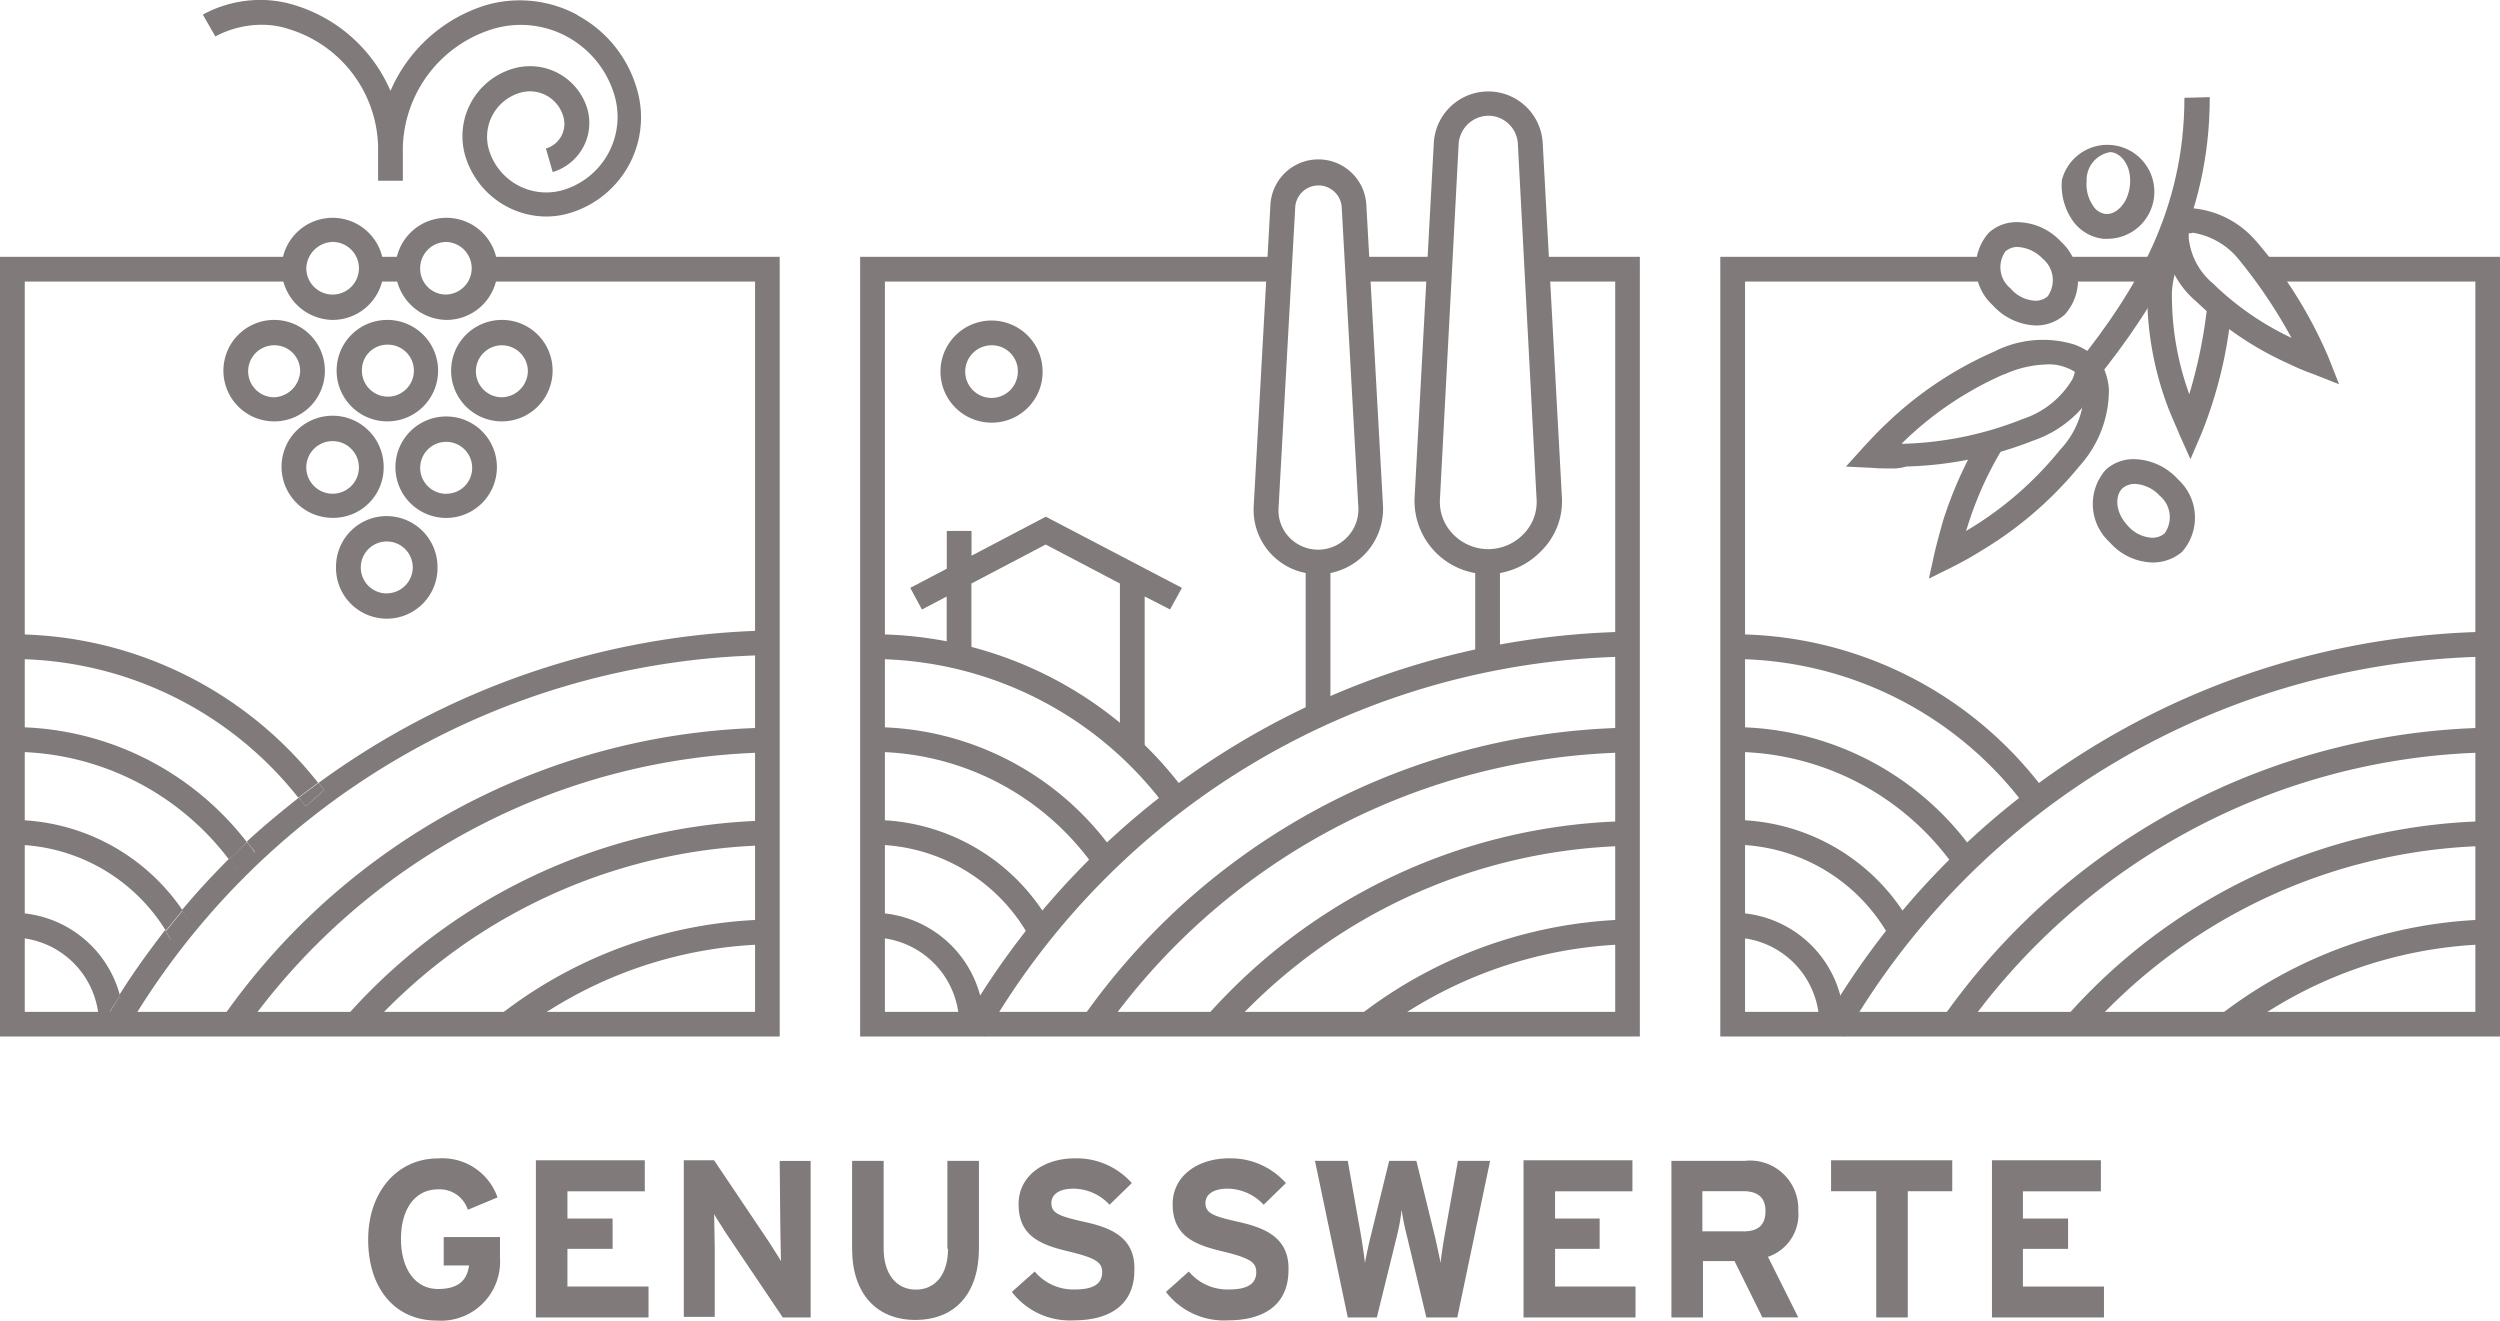 <svg xmlns="http://www.w3.org/2000/svg" width="107.276" height="56.665" viewBox="0 0 107.276 56.665">
  <g id="Gruppe_192" data-name="Gruppe 192" transform="translate(-860 -7.912)">
    <g id="Gruppe_180" data-name="Gruppe 180" transform="translate(860 7.912)">
      <path id="Pfad_131" data-name="Pfad 131" d="M93.964,182.912a18.372,18.372,0,0,1,10.754-3.85V178A19.379,19.379,0,0,0,93.3,182.089Z" transform="translate(-71.845 -138.541)" fill="#807a7a"/>
      <path id="Pfad_132" data-name="Pfad 132" d="M68.5,170.391l.8.69A23.81,23.81,0,0,1,86.5,163.062V162A24.893,24.893,0,0,0,68.5,170.391Z" transform="translate(-53.63 -126.79)" fill="#807a7a"/>
      <path id="Pfad_133" data-name="Pfad 133" d="M48.5,159.427l.876.611a28.245,28.245,0,0,1,22.438-11.976V147A29.165,29.165,0,0,0,48.5,159.427Z" transform="translate(-38.941 -115.773)" fill="#807a7a"/>
      <path id="Pfad_134" data-name="Pfad 134" d="M38.22,137.832l.239.319-.8.69a3.566,3.566,0,0,0-.292-.372c-.77.611-1.514,1.221-2.23,1.885.106.159.239.292.345.451-.266.239-.5.5-.77.743a2.9,2.9,0,0,0-.345-.451c-.717.717-1.381,1.434-2.018,2.2.08.133.186.292.266.425-.266.292-.5.584-.744.85-.08-.133-.159-.266-.239-.425-.69.9-1.354,1.806-1.965,2.788a4.822,4.822,0,0,1,.159,1.221H28.9l.929.531a32.5,32.5,0,0,1,27.536-16.33V131.3A33.924,33.924,0,0,0,38.22,137.832Z" transform="translate(-24.545 -104.242)" fill="#807a7a"/>
      <path id="Pfad_135" data-name="Pfad 135" d="M14.5,176.9v1.062a3.728,3.728,0,0,1,3.717,3.718h.159c.239-.425.478-.823.743-1.221A4.774,4.774,0,0,0,14.5,176.9Z" transform="translate(-13.969 -137.734)" fill="#807a7a"/>
      <path id="Pfad_136" data-name="Pfad 136" d="M29.843,190.3c-.266.4-.5.823-.743,1.221H30A4.822,4.822,0,0,0,29.843,190.3Z" transform="translate(-24.692 -147.575)" fill="#807a7a"/>
      <path id="Pfad_137" data-name="Pfad 137" d="M14.5,161.9v1.062a7.754,7.754,0,0,1,6.585,3.691l.717-.876A8.852,8.852,0,0,0,14.5,161.9Z" transform="translate(-13.969 -126.717)" fill="#807a7a"/>
      <path id="Pfad_138" data-name="Pfad 138" d="M40.282,177.025c-.08-.159-.186-.292-.266-.425l-.717.876c.08.133.159.266.239.425A8.074,8.074,0,0,1,40.282,177.025Z" transform="translate(-32.184 -137.513)" fill="#807a7a"/>
      <path id="Pfad_139" data-name="Pfad 139" d="M14.5,146.9v1.062a11.645,11.645,0,0,1,9.294,4.62c.266-.239.5-.5.77-.743A12.693,12.693,0,0,0,14.5,146.9Z" transform="translate(-13.969 -115.7)" fill="#807a7a"/>
      <path id="Pfad_140" data-name="Pfad 140" d="M50.615,165.951a5.1,5.1,0,0,0-.345-.451c-.266.239-.5.478-.77.743.106.159.239.292.345.451C50.111,166.456,50.376,166.19,50.615,165.951Z" transform="translate(-39.675 -129.361)" fill="#807a7a"/>
      <path id="Pfad_141" data-name="Pfad 141" d="M14.5,131.9v1.062a15.646,15.646,0,0,1,12.268,5.948c.292-.212.558-.425.85-.637A16.714,16.714,0,0,0,14.5,131.9Z" transform="translate(-13.969 -104.683)" fill="#807a7a"/>
      <path id="Pfad_142" data-name="Pfad 142" d="M61.889,156.219l-.239-.319c-.292.212-.558.425-.85.637.106.133.186.239.292.372C61.384,156.643,61.676,156.4,61.889,156.219Z" transform="translate(-47.975 -122.31)" fill="#807a7a"/>
      <path id="Pfad_143" data-name="Pfad 143" d="M33.132,70.9v1.062H44.9V103.3H13.562V71.962H25.325V70.9H12.5v33.457H45.957V70.9Z" transform="translate(-12.5 -59.88)" fill="#807a7a"/>
      <rect id="Rechteck_10" data-name="Rechteck 10" width="1.992" height="1.062" transform="translate(15.72 11.02)" fill="#807a7a"/>
      <path id="Pfad_144" data-name="Pfad 144" d="M66.9,83.277A2.177,2.177,0,1,0,69.077,81.1h0A2.17,2.17,0,0,0,66.9,83.277Zm2.2-1.115a1.115,1.115,0,1,1-1.115,1.115h0A1.089,1.089,0,0,1,69.1,82.162Z" transform="translate(-52.455 -67.372)" fill="#807a7a"/>
      <path id="Pfad_145" data-name="Pfad 145" d="M52.955,83.277a2.177,2.177,0,1,0-2.177,2.177A2.17,2.17,0,0,0,52.955,83.277Zm-2.177,1.142a1.115,1.115,0,0,1,0-2.231,1.1,1.1,0,0,1,1.115,1.089h0a1.163,1.163,0,0,1-1.115,1.142Z" transform="translate(-39.014 -67.372)" fill="#807a7a"/>
      <path id="Pfad_146" data-name="Pfad 146" d="M87.577,81.1a2.177,2.177,0,1,0,2.177,2.177h0A2.17,2.17,0,0,0,87.577,81.1Zm0,3.319A1.115,1.115,0,1,1,88.693,83.3h0A1.14,1.14,0,0,1,87.577,84.419Z" transform="translate(-66.042 -67.372)" fill="#807a7a"/>
      <path id="Pfad_147" data-name="Pfad 147" d="M78.577,96.7a2.177,2.177,0,1,0,2.177,2.177A2.17,2.17,0,0,0,78.577,96.7Zm0,3.319A1.115,1.115,0,1,1,79.693,98.9a1.105,1.105,0,0,1-1.115,1.115Z" transform="translate(-59.432 -78.829)" fill="#807a7a"/>
      <path id="Pfad_148" data-name="Pfad 148" d="M62.381,98.8a2.191,2.191,0,1,0-2.2,2.177h0A2.16,2.16,0,0,0,62.381,98.8Zm-2.2,1.142A1.129,1.129,0,1,1,61.319,98.8a1.128,1.128,0,0,1-1.142,1.142Z" transform="translate(-45.918 -78.756)" fill="#807a7a"/>
      <path id="Pfad_149" data-name="Pfad 149" d="M78.577,68.981a2.191,2.191,0,1,0-2.177-2.2h0A2.228,2.228,0,0,0,78.577,68.981Zm0-3.346a1.129,1.129,0,0,1,0,2.257,1.105,1.105,0,0,1-1.115-1.115h0A1.128,1.128,0,0,1,78.577,65.636Z" transform="translate(-59.432 -55.253)" fill="#807a7a"/>
      <path id="Pfad_150" data-name="Pfad 150" d="M60.177,68.981A2.191,2.191,0,1,0,58,66.777h0A2.228,2.228,0,0,0,60.177,68.981Zm0-3.346a1.129,1.129,0,1,1-1.115,1.142h0A1.163,1.163,0,0,1,60.177,65.636Z" transform="translate(-45.918 -55.253)" fill="#807a7a"/>
      <path id="Pfad_151" data-name="Pfad 151" d="M68.977,112.8a2.17,2.17,0,0,0-2.177,2.177,2.178,2.178,0,1,0,4.355,0h0A2.187,2.187,0,0,0,68.977,112.8Zm0,3.319A1.115,1.115,0,1,1,70.093,115a1.122,1.122,0,0,1-1.115,1.115Z" transform="translate(-52.381 -90.654)" fill="#807a7a"/>
      <path id="Pfad_152" data-name="Pfad 152" d="M63.914,33.2a5.223,5.223,0,0,0-2.523-3.133l-.027-.027a5.2,5.2,0,0,0-3.983-.4A6.57,6.57,0,0,0,53.346,33.3a6.548,6.548,0,0,0-4.063-3.664,5,5,0,0,0-1.514-.239,5.205,5.205,0,0,0-2.443.611l-.027.027.531.929a4.238,4.238,0,0,1,1.965-.5h0a3.629,3.629,0,0,1,1.195.186,5.405,5.405,0,0,1,3.824,5.045v1.46h1.062V35.72a5.463,5.463,0,0,1,3.85-5.072,4.165,4.165,0,0,1,3.186.319,4.217,4.217,0,0,1,2.045,2.523,3.277,3.277,0,0,1-2.2,4.063h0a2.567,2.567,0,0,1-3.186-1.726h0A1.969,1.969,0,0,1,58.9,33.383h0a1.488,1.488,0,0,1,1.859,1.009,1.1,1.1,0,0,1-.744,1.381h0l.292,1.009a2.2,2.2,0,0,0,1.487-2.708A2.567,2.567,0,0,0,58.6,32.347h0a3.02,3.02,0,0,0-2.045,3.744h0a3.649,3.649,0,0,0,3.479,2.6,3.505,3.505,0,0,0,1.036-.159A4.283,4.283,0,0,0,63.914,33.2Z" transform="translate(-36.59 -29.4)" fill="#807a7a"/>
      <path id="Pfad_153" data-name="Pfad 153" d="M153.5,176.9v1.062a3.728,3.728,0,0,1,3.717,3.718h1.062a4.777,4.777,0,0,0-4.78-4.78Z" transform="translate(-116.06 -137.734)" fill="#807a7a"/>
      <path id="Pfad_154" data-name="Pfad 154" d="M153.5,161.9v1.062a7.682,7.682,0,0,1,6.8,4.089c.239-.292.478-.611.717-.9A8.758,8.758,0,0,0,153.5,161.9Z" transform="translate(-116.06 -126.717)" fill="#807a7a"/>
      <path id="Pfad_155" data-name="Pfad 155" d="M153.5,146.9v1.062a11.652,11.652,0,0,1,9.559,4.992c.266-.266.531-.5.77-.743A12.684,12.684,0,0,0,153.5,146.9Z" transform="translate(-116.06 -115.7)" fill="#807a7a"/>
      <path id="Pfad_156" data-name="Pfad 156" d="M153.5,131.9v1.062a15.708,15.708,0,0,1,12.586,6.346c.345-.266.637-.478.85-.637A16.665,16.665,0,0,0,153.5,131.9Z" transform="translate(-116.06 -104.683)" fill="#807a7a"/>
      <path id="Pfad_157" data-name="Pfad 157" d="M232.964,182.912a18.647,18.647,0,0,1,10.7-3.85V178a19.648,19.648,0,0,0-11.365,4.089Z" transform="translate(-173.935 -138.541)" fill="#807a7a"/>
      <path id="Pfad_158" data-name="Pfad 158" d="M207.5,170.464l.8.717a23.748,23.748,0,0,1,17.154-8.019V162.1A24.8,24.8,0,0,0,207.5,170.464Z" transform="translate(-155.721 -126.863)" fill="#807a7a"/>
      <path id="Pfad_159" data-name="Pfad 159" d="M187.5,159.427l.876.611a28.185,28.185,0,0,1,22.385-11.976V147A29.251,29.251,0,0,0,187.5,159.427Z" transform="translate(-141.031 -115.773)" fill="#807a7a"/>
      <path id="Pfad_160" data-name="Pfad 160" d="M168.1,148.335l.929.531a32.45,32.45,0,0,1,27.483-16.3V131.5A33.588,33.588,0,0,0,168.1,148.335Z" transform="translate(-126.783 -104.389)" fill="#807a7a"/>
      <path id="Pfad_161" data-name="Pfad 161" d="M180.55,70.9v1.062H183.9V103.3H152.562V71.962h16.861V70.9H151.5v33.457h33.457V70.9Z" transform="translate(-114.591 -59.88)" fill="#807a7a"/>
      <rect id="Rechteck_11" data-name="Rechteck 11" width="3.532" height="1.062" transform="translate(58.285 11.02)" fill="#807a7a"/>
      <path id="Pfad_162" data-name="Pfad 162" d="M166.7,85.581a2.191,2.191,0,1,1,2.177-2.2h0A2.176,2.176,0,0,1,166.7,85.581Zm0-3.319a1.129,1.129,0,1,0,1.115,1.142h0A1.111,1.111,0,0,0,166.7,82.262Z" transform="translate(-124.139 -67.445)" fill="#807a7a"/>
      <path id="Pfad_163" data-name="Pfad 163" d="M219.92,57.132a2.061,2.061,0,0,0-4.116,0l-.717,12.932a2.763,2.763,0,0,0,2.23,2.868v5.895h1.062V72.931a2.809,2.809,0,0,0,2.257-2.868ZM219.1,71.391a1.716,1.716,0,0,1-2.416.08,1.669,1.669,0,0,1-.531-1.328l.717-12.932a1,1,0,0,1,1.992,0l.717,12.932A1.719,1.719,0,0,1,219.1,71.391Z" transform="translate(-161.29 -48.343)" fill="#807a7a"/>
      <path id="Pfad_164" data-name="Pfad 164" d="M247.409,61.587,246.586,46.4a2.34,2.34,0,0,0-4.673,0l-.823,15.189a3.145,3.145,0,0,0,2.6,3.266v3.771h1.062V64.853a3.235,3.235,0,0,0,1.753-.929A3,3,0,0,0,247.409,61.587Zm-1.646,1.593a2.093,2.093,0,0,1-2.947.08,1.98,1.98,0,0,1-.637-1.62l.8-15.189A1.294,1.294,0,0,1,244.3,45.23a1.273,1.273,0,0,1,1.221,1.221l.8,15.189a1.958,1.958,0,0,1-.558,1.54Z" transform="translate(-180.388 -40.264)" fill="#807a7a"/>
      <path id="Pfad_165" data-name="Pfad 165" d="M171.257,115.954l-5.842-3.054-3.186,1.673v-1.062h-1.062v1.62l-1.567.823.5.929,1.062-.558v2.23h1.062v-2.788l3.186-1.673,3.186,1.673v7.3h1.062v-6.745l1.089.558Z" transform="translate(-120.54 -90.728)" fill="#807a7a"/>
      <path id="Pfad_166" data-name="Pfad 166" d="M292.5,176.9v1.062a3.728,3.728,0,0,1,3.717,3.718h1.062a4.777,4.777,0,0,0-4.78-4.78Z" transform="translate(-218.15 -137.734)" fill="#807a7a"/>
      <path id="Pfad_167" data-name="Pfad 167" d="M292.5,161.9v1.062a7.682,7.682,0,0,1,6.8,4.089c.239-.292.478-.611.717-.9A8.758,8.758,0,0,0,292.5,161.9Z" transform="translate(-218.15 -126.717)" fill="#807a7a"/>
      <path id="Pfad_168" data-name="Pfad 168" d="M292.5,146.9v1.062a11.652,11.652,0,0,1,9.559,4.992c.266-.266.531-.5.77-.743A12.684,12.684,0,0,0,292.5,146.9Z" transform="translate(-218.15 -115.7)" fill="#807a7a"/>
      <path id="Pfad_169" data-name="Pfad 169" d="M292.5,131.9v1.062a15.708,15.708,0,0,1,12.586,6.346c.345-.266.637-.478.85-.637A16.665,16.665,0,0,0,292.5,131.9Z" transform="translate(-218.15 -104.683)" fill="#807a7a"/>
      <path id="Pfad_170" data-name="Pfad 170" d="M371.964,182.912a18.647,18.647,0,0,1,10.7-3.85V178a19.648,19.648,0,0,0-11.365,4.089Z" transform="translate(-276.026 -138.541)" fill="#807a7a"/>
      <path id="Pfad_171" data-name="Pfad 171" d="M346.5,170.464l.8.717a23.748,23.748,0,0,1,17.154-8.019V162.1A24.8,24.8,0,0,0,346.5,170.464Z" transform="translate(-257.811 -126.863)" fill="#807a7a"/>
      <path id="Pfad_172" data-name="Pfad 172" d="M326.5,159.427l.876.611a28.2,28.2,0,0,1,22.411-11.976V147A29.261,29.261,0,0,0,326.5,159.427Z" transform="translate(-243.122 -115.773)" fill="#807a7a"/>
      <path id="Pfad_173" data-name="Pfad 173" d="M307.1,148.335l.929.531a32.484,32.484,0,0,1,27.483-16.3V131.5A33.588,33.588,0,0,0,307.1,148.335Z" transform="translate(-228.873 -104.389)" fill="#807a7a"/>
      <path id="Pfad_174" data-name="Pfad 174" d="M352.941,45.127c0,4.833-2.124,8.311-4.541,11.338l.77.743c2.576-3.213,4.859-6.877,4.859-12.108Z" transform="translate(-259.207 -40.931)" fill="#807a7a"/>
      <path id="Pfad_175" data-name="Pfad 175" d="M312.738,89.807c-.265,0-.558,0-.823-.027l-1.115-.053.743-.823c.319-.345.664-.717,1.009-1.036a15.8,15.8,0,0,1,4.62-3.08,4.594,4.594,0,0,1,3.452-.292,2.889,2.889,0,0,1,.823.478c.027.027.08.053.106.08l.186.159v.345a2.394,2.394,0,0,1-.239.85,4.829,4.829,0,0,1-2.655,2.2,15.932,15.932,0,0,1-5.443,1.115A2.134,2.134,0,0,1,312.738,89.807Zm6.638-4.461a4.6,4.6,0,0,0-1.779.425h-.027a14.565,14.565,0,0,0-4.275,2.868l-.106.106h.159a14.9,14.9,0,0,0,5.045-1.062,3.886,3.886,0,0,0,2.124-1.7,1.5,1.5,0,0,0,.106-.319,1.622,1.622,0,0,0-.372-.186A1.961,1.961,0,0,0,319.377,85.346Z" transform="translate(-231.591 -69.705)" fill="#807a7a"/>
      <path id="Pfad_176" data-name="Pfad 176" d="M369.788,70.614l-1.142-.451a9.944,9.944,0,0,1-1.009-.425,14.018,14.018,0,0,1-3.983-2.682,3.812,3.812,0,0,1-1.354-2.682,2.742,2.742,0,0,1,.106-.8l.106-.319.292-.106a1.863,1.863,0,0,1,.77-.08,4.064,4.064,0,0,1,2.655,1.407l.027.027a19.187,19.187,0,0,1,3.08,4.966Zm-6.452-6.479v.212a2.937,2.937,0,0,0,1.036,1.938,12.369,12.369,0,0,0,3.372,2.337,21.5,21.5,0,0,0-2.31-3.425,3.185,3.185,0,0,0-1.938-1.089C363.468,64.135,363.415,64.135,363.336,64.135Z" transform="translate(-269.416 -54.124)" fill="#807a7a"/>
      <path id="Pfad_177" data-name="Pfad 177" d="M334.376,69.727a2.626,2.626,0,0,1-1.859-.876,2.218,2.218,0,0,1-.159-3.107,1.767,1.767,0,0,1,1.248-.451,2.6,2.6,0,0,1,1.859.85,2.218,2.218,0,0,1,.159,3.107A1.837,1.837,0,0,1,334.376,69.727Zm-.77-3.372a.812.812,0,0,0-.531.186,1.166,1.166,0,0,0,.212,1.593,1.476,1.476,0,0,0,1.062.531.812.812,0,0,0,.531-.186,1.2,1.2,0,0,0-.212-1.62,1.608,1.608,0,0,0-1.062-.5Z" transform="translate(-247.015 -55.76)" fill="#807a7a"/>
      <path id="Pfad_178" data-name="Pfad 178" d="M353.276,108.027a2.526,2.526,0,0,1-1.859-.876,2.219,2.219,0,0,1-.159-3.107,1.767,1.767,0,0,1,1.248-.451,2.626,2.626,0,0,1,1.859.876,2.219,2.219,0,0,1,.159,3.107A1.947,1.947,0,0,1,353.276,108.027Zm-.77-3.372a.811.811,0,0,0-.531.186c-.292.266-.372.956.212,1.593a1.476,1.476,0,0,0,1.062.531.812.812,0,0,0,.531-.186,1.2,1.2,0,0,0-.212-1.62A1.553,1.553,0,0,0,352.506,104.655Z" transform="translate(-260.896 -83.89)" fill="#807a7a"/>
      <path id="Pfad_179" data-name="Pfad 179" d="M347.611,54.839h-.133a1.859,1.859,0,0,1-1.354-.8,2.651,2.651,0,0,1-.451-1.726,2.016,2.016,0,1,1,1.938,2.523Zm.106-3.717a1.212,1.212,0,0,0-.983,1.248A1.6,1.6,0,0,0,347,53.4a.741.741,0,0,0,.558.372c.451.027.956-.451,1.036-1.248.08-.876-.425-1.381-.823-1.407Z" transform="translate(-257.196 -44.589)" fill="#807a7a"/>
      <path id="Pfad_180" data-name="Pfad 180" d="M362.1,69.615v.106a21.147,21.147,0,0,1-.8,4.063,12.337,12.337,0,0,1-.743-4.036,3.473,3.473,0,0,1,.4-1.806l-.425-1.142-.106.053a3.872,3.872,0,0,0-.929,2.868,13.732,13.732,0,0,0,.929,4.727c.159.4.425.982.425,1.009l.5,1.115.478-1.115a18.862,18.862,0,0,0,1.248-4.992Z" transform="translate(-267.357 -56.869)" fill="#807a7a"/>
      <rect id="Rechteck_12" data-name="Rechteck 12" width="4.408" height="1.062" transform="translate(88.264 11.02)" fill="#807a7a"/>
      <path id="Pfad_181" data-name="Pfad 181" d="M322.9,70.9h-9.214v1.062H322.9V103.3H291.562V71.962h10.621V70.9H290.5v33.457h33.457V70.9Z" transform="translate(-216.681 -59.88)" fill="#807a7a"/>
      <path id="Pfad_182" data-name="Pfad 182" d="M331.927,88.653a2.644,2.644,0,0,0-.212-.876l-.053-.106-.106-.212-.239-.053-.133-.027a2.854,2.854,0,0,0-.823-.027l.451,1.062a1.336,1.336,0,0,1,.053.319,3.774,3.774,0,0,1-1.036,2.523,14.946,14.946,0,0,1-3.9,3.4l-.133.08.053-.159a15.046,15.046,0,0,1,1.779-3.8l-1.407.266a17.576,17.576,0,0,0-1.407,3.24c-.133.478-.266.956-.372,1.407l-.239,1.089,1.009-.5q.637-.319,1.275-.717a16.2,16.2,0,0,0,4.2-3.638A4.866,4.866,0,0,0,331.927,88.653Z" transform="translate(-241.433 -71.951)" fill="#807a7a"/>
      <path id="Pfad_183" data-name="Pfad 183" d="M75.266,221.194h1.062c-.08.584-.4,1.009-1.328,1.009-1.009,0-1.593-.9-1.593-2.151s.584-2.124,1.593-2.124a1.265,1.265,0,0,1,1.275.876l1.275-.531A2.506,2.506,0,0,0,75,216.6c-1.753,0-3,1.434-3,3.479,0,2.124,1.168,3.479,2.947,3.479a2.536,2.536,0,0,0,2.708-2.708v-.876H75.24v1.221Z" transform="translate(-56.201 -166.892)" fill="#807a7a"/>
      <path id="Pfad_184" data-name="Pfad 184" d="M100.454,220.7h1.938v-1.3h-1.938v-1.168h3.319V216.9H99.1v6.745h4.833v-1.328h-3.479Z" transform="translate(-76.105 -167.112)" fill="#807a7a"/>
      <path id="Pfad_185" data-name="Pfad 185" d="M127.142,219.768h0c0,.372.027,1.221.027,1.46-.08-.159-.319-.5-.478-.77L124.3,216.9H123v6.718h1.328v-2.947c0-.372-.027-1.221-.027-1.46.08.159.319.5.478.77l2.469,3.664h1.195v-6.718h-1.328l.027,2.841Z" transform="translate(-93.658 -167.112)" fill="#807a7a"/>
      <path id="Pfad_186" data-name="Pfad 186" d="M154.316,220.771h0c0,1.089-.531,1.753-1.381,1.753s-1.381-.69-1.381-1.753V217H150.2v3.771c0,1.965,1.089,3.054,2.708,3.054,1.7,0,2.735-1.115,2.735-3.08V217h-1.354v3.771Z" transform="translate(-113.636 -167.186)" fill="#807a7a"/>
      <path id="Pfad_187" data-name="Pfad 187" d="M179.054,219.305c-1.062-.239-1.354-.372-1.354-.8,0-.292.239-.611.956-.611a2.135,2.135,0,0,1,1.54.69l.956-.929a3.162,3.162,0,0,0-2.443-1.062c-1.328,0-2.416.743-2.416,1.965,0,1.328.876,1.726,2.1,2.018s1.487.478,1.487.9c0,.5-.372.743-1.168.743a2.154,2.154,0,0,1-1.726-.77l-.982.876a3.135,3.135,0,0,0,2.629,1.221c1.832,0,2.629-.876,2.629-2.151C181.311,219.916,180.142,219.544,179.054,219.305Z" transform="translate(-132.585 -166.888)" fill="#807a7a"/>
      <path id="Pfad_188" data-name="Pfad 188" d="M203.954,219.305c-1.062-.239-1.354-.372-1.354-.8,0-.292.239-.611.956-.611a2.135,2.135,0,0,1,1.54.69l.956-.929a3.162,3.162,0,0,0-2.443-1.062c-1.328,0-2.416.743-2.416,1.965,0,1.328.876,1.726,2.1,2.018s1.487.478,1.487.9c0,.5-.372.743-1.168.743a2.154,2.154,0,0,1-1.726-.77l-.982.876a3.135,3.135,0,0,0,2.629,1.221c1.832,0,2.629-.876,2.629-2.151C206.211,219.916,205.016,219.544,203.954,219.305Z" transform="translate(-150.873 -166.888)" fill="#807a7a"/>
      <path id="Pfad_189" data-name="Pfad 189" d="M230.55,220.266c-.053.319-.133.823-.159,1.115-.053-.266-.159-.77-.239-1.115l-.8-3.266h-1.168l-.8,3.266c-.08.319-.186.823-.239,1.115-.027-.266-.106-.77-.159-1.115L226.407,217H225l1.407,6.718h1.248l.85-3.452a8.255,8.255,0,0,0,.212-1.168,11.46,11.46,0,0,0,.239,1.168l.823,3.452h1.328L232.515,217h-1.381Z" transform="translate(-168.574 -167.186)" fill="#807a7a"/>
      <path id="Pfad_190" data-name="Pfad 190" d="M260.054,220.7h1.912v-1.3h-1.912v-1.168h3.319V216.9H258.7v6.745h4.806v-1.328h-3.452Z" transform="translate(-193.325 -167.112)" fill="#807a7a"/>
      <path id="Pfad_191" data-name="Pfad 191" d="M288.044,219.124a2.071,2.071,0,0,0-2.31-2.124H282.6v6.718h1.354V221.3h1.354l1.195,2.416h1.54l-1.3-2.6A1.925,1.925,0,0,0,288.044,219.124Zm-2.363.9h-1.753V218.3h1.753c.584,0,.956.239.956.85s-.319.876-.956.876Z" transform="translate(-210.879 -167.186)" fill="#807a7a"/>
      <path id="Pfad_192" data-name="Pfad 192" d="M308.4,218.228h1.938v5.417h1.354v-5.417H313.6V216.9h-5.2Z" transform="translate(-229.828 -167.112)" fill="#807a7a"/>
      <path id="Pfad_193" data-name="Pfad 193" d="M335.728,222.317V220.7h1.938v-1.3h-1.938v-1.168h3.346V216.9H334.4v6.745h4.806v-1.328Z" transform="translate(-248.924 -167.112)" fill="#807a7a"/>
    </g>
  </g>
</svg>
